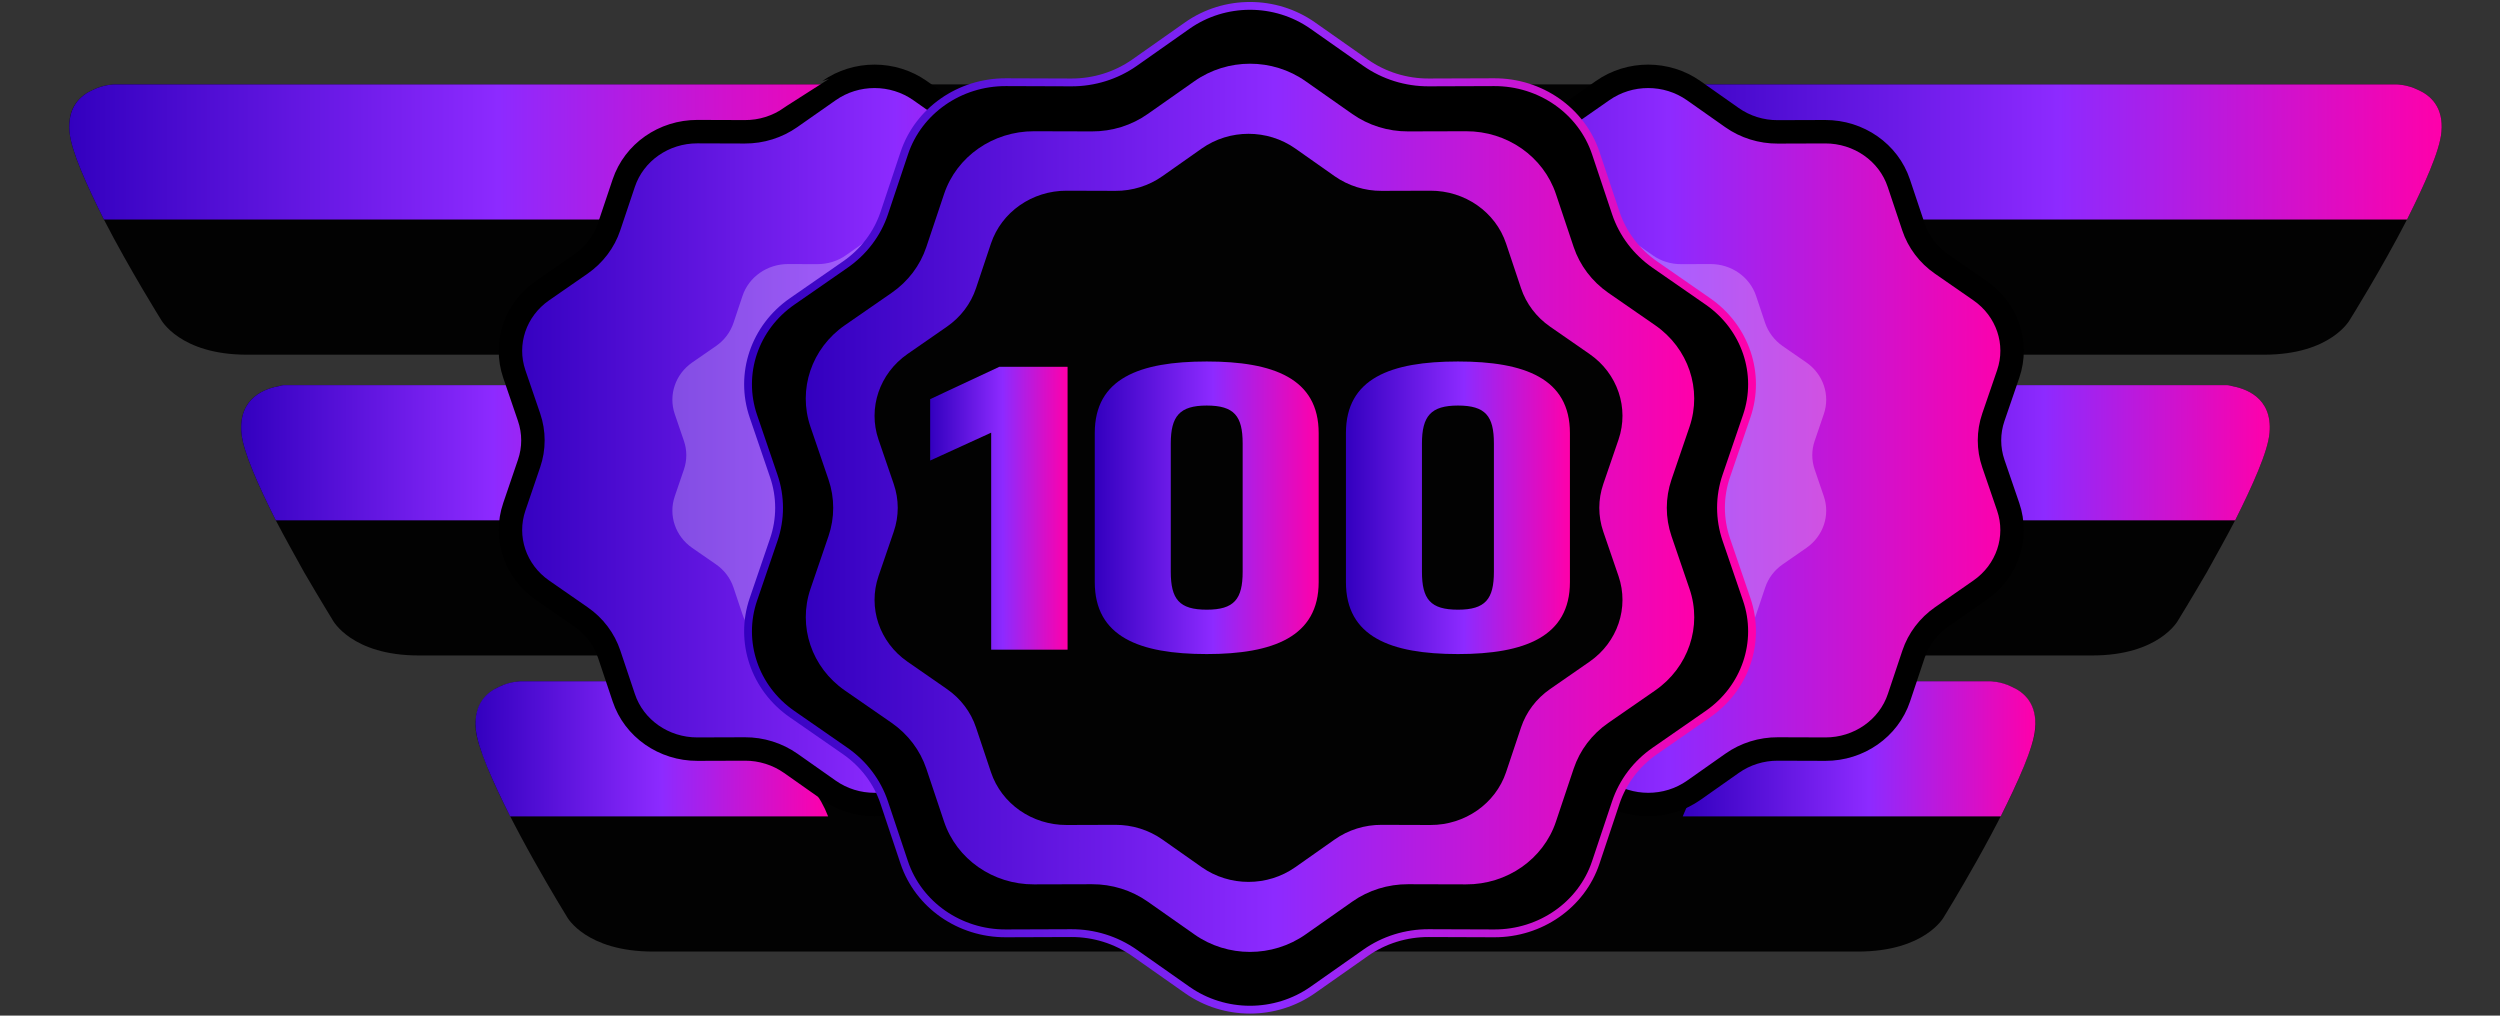 <?xml version="1.0" encoding="utf-8"?>
<!-- Generator: Adobe Illustrator 24.3.0, SVG Export Plug-In . SVG Version: 6.00 Build 0)  -->
<svg version="1.1" xmlns="http://www.w3.org/2000/svg" xmlns:xlink="http://www.w3.org/1999/xlink" x="0px" y="0px" width="32px"
	 height="13px" viewBox="0 0 32 13" enable-background="new 0 0 32 13" xml:space="preserve">
<rect x="0" y="0" width="32" height="13" fill="#333333" stroke="none"/>
<g id="Слой_3">
	<g>
		<path fill="#020202" d="M16,4.54c0,0-11.98,0-12.84,0c-0.86,0-1.1-0.45-1.1-0.45
			S1.66,3.45,1.33,2.81C1.11,2.37,0.91,1.93,0.89,1.69V1.68
			c-0.03-0.31,0.14-0.46,0.3-0.53c0.14-0.07,0.28-0.07,0.28-0.07
			h14.51L16,4.54z"/>
		<path fill="#020202" d="M18.2,8.39c0,0-6.07,0-9.88,0h-2.96
			c-0.86,0-1.1-0.45-1.1-0.45S4.1,7.68,3.89,7.32
			C3.78,7.12,3.65,6.89,3.53,6.66C3.31,6.22,3.11,5.78,3.09,5.54
			c-0.04-0.46,0.32-0.57,0.49-0.6c0.03-0.01,0.05-0.01,0.05-0.01
			h14.55L18.2,8.39z"/>
		<path fill="#020202" d="M16,8.72v3.46H8.36c-0.86,0-1.1-0.44-1.1-0.44
			s-0.78-1.26-1.06-2.02C6.14,9.57,6.1,9.44,6.09,9.34
			C6.04,8.74,6.67,8.72,6.67,8.72H16z"/>
	</g>
	<linearGradient id="SVGID_1_" gradientUnits="userSpaceOnUse" x1="0.887" y1="1.945" x2="11.3" y2="1.945">
		<stop  offset="0" style="stop-color:#3300BF"/>
		<stop  offset="0.528" style="stop-color:#8D2AFF"/>
		<stop  offset="1" style="stop-color:#FF00AA"/>
	</linearGradient>
	<path fill="url(#SVGID_1_)" d="M11.3,1.08c-0.18,0.15-0.32,0.36-0.4,0.6
		l-0.27,0.81c-0.04,0.11-0.09,0.22-0.17,0.32H1.33
		C1.11,2.37,0.91,1.93,0.89,1.69C0.86,1.37,1.03,1.22,1.19,1.15
		c0.14-0.07,0.28-0.07,0.28-0.07H11.3z"/>
	<linearGradient id="SVGID_2_" gradientUnits="userSpaceOnUse" x1="3.087" y1="5.795" x2="9.198" y2="5.795">
		<stop  offset="0" style="stop-color:#3300BF"/>
		<stop  offset="0.528" style="stop-color:#8D2AFF"/>
		<stop  offset="1" style="stop-color:#FF00AA"/>
	</linearGradient>
	<path fill="url(#SVGID_2_)" d="M9.19,6.66H3.53C3.31,6.22,3.11,5.78,3.09,5.54
		c-0.04-0.46,0.32-0.57,0.49-0.6c0.03-0.01,0.05-0.01,0.05-0.01
		H8.79c0,0.1,0.02,0.21,0.06,0.32l0.28,0.82
		C9.19,6.26,9.21,6.46,9.19,6.66z"/>
	<linearGradient id="SVGID_3_" gradientUnits="userSpaceOnUse" x1="6.087" y1="9.585" x2="10.6" y2="9.585">
		<stop  offset="0" style="stop-color:#3300BF"/>
		<stop  offset="0.528" style="stop-color:#8D2AFF"/>
		<stop  offset="1" style="stop-color:#FF00AA"/>
	</linearGradient>
	<path fill="url(#SVGID_3_)" d="M10.6,10.45H6.53c-0.22-0.44-0.42-0.88-0.44-1.12
		C6.06,9.01,6.23,8.86,6.39,8.79c0.14-0.07,0.28-0.07,0.28-0.07
		h2.23C9,8.95,9.16,9.15,9.38,9.31l0.72,0.5
		C10.33,9.97,10.5,10.19,10.6,10.45z"/>
	<g>
		<path fill="#020202" d="M16.14,4.54c0,0,11.98,0,12.84,0c0.86,0,1.1-0.45,1.1-0.45
			s0.4-0.64,0.73-1.28c0.22-0.44,0.42-0.88,0.44-1.12
			c0.03-0.32-0.14-0.47-0.3-0.54c-0.14-0.07-0.28-0.07-0.28-0.07
			H16.16L16.14,4.54z"/>
		<path fill="#020202" d="M13.94,8.39c0,0,6.07,0,9.88,0h2.96
			c0.86,0,1.1-0.45,1.1-0.45s0.16-0.26,0.37-0.62
			c0.11-0.2,0.24-0.43,0.36-0.66c0.22-0.44,0.42-0.88,0.44-1.12
			c0.04-0.46-0.32-0.57-0.49-0.6c-0.03-0.01-0.05-0.01-0.05-0.01
			H13.96L13.94,8.39z"/>
		<path fill="#020202" d="M16.14,8.72v3.46h7.64c0.86,0,1.1-0.44,1.1-0.44
			s0.78-1.26,1.06-2.02c0.06-0.15,0.1-0.28,0.11-0.38
			c0.05-0.6-0.58-0.62-0.58-0.62H16.14z"/>
	</g>
	<linearGradient id="SVGID_4_" gradientUnits="userSpaceOnUse" x1="20.84" y1="1.945" x2="31.253" y2="1.945">
		<stop  offset="0" style="stop-color:#3300BF"/>
		<stop  offset="0.528" style="stop-color:#8D2AFF"/>
		<stop  offset="1" style="stop-color:#FF00AA"/>
	</linearGradient>
	<path fill="url(#SVGID_4_)" d="M20.84,1.08c0.18,0.15,0.32,0.36,0.4,0.6
		l0.27,0.81c0.04,0.11,0.09,0.22,0.17,0.32h9.13
		c0.22-0.44,0.42-0.88,0.44-1.12c0.03-0.32-0.14-0.47-0.3-0.54
		c-0.14-0.07-0.28-0.07-0.28-0.07H20.84z"/>
	<linearGradient id="SVGID_5_" gradientUnits="userSpaceOnUse" x1="22.942" y1="5.795" x2="29.053" y2="5.795">
		<stop  offset="0" style="stop-color:#3300BF"/>
		<stop  offset="0.528" style="stop-color:#8D2AFF"/>
		<stop  offset="1" style="stop-color:#FF00AA"/>
	</linearGradient>
	<path fill="url(#SVGID_5_)" d="M22.95,6.66h5.66c0.22-0.44,0.42-0.88,0.44-1.12
		c0.04-0.46-0.32-0.57-0.49-0.6c-0.03-0.01-0.05-0.01-0.05-0.01
		h-5.16c0,0.1-0.02,0.21-0.06,0.32l-0.28,0.82
		C22.95,6.26,22.93,6.46,22.95,6.66z"/>
	<linearGradient id="SVGID_6_" gradientUnits="userSpaceOnUse" x1="21.539" y1="9.585" x2="26.053" y2="9.585">
		<stop  offset="0" style="stop-color:#3300BF"/>
		<stop  offset="0.528" style="stop-color:#8D2AFF"/>
		<stop  offset="1" style="stop-color:#FF00AA"/>
	</linearGradient>
	<path fill="url(#SVGID_6_)" d="M21.539,10.45h4.07c0.22-0.44,0.42-0.88,0.44-1.12
		c0.03-0.32-0.14-0.47-0.3-0.54c-0.14-0.07-0.28-0.07-0.28-0.07
		h-2.23c-0.1,0.23-0.26,0.43-0.48,0.59l-0.72,0.5
		C21.809,9.97,21.639,10.19,21.539,10.45z"/>
</g>
<g id="Слой_2">
	<linearGradient id="SVGID_7_" gradientUnits="userSpaceOnUse" x1="6.533" y1="5.637" x2="15.855" y2="5.637">
		<stop  offset="0" style="stop-color:#3300BF"/>
		<stop  offset="0.528" style="stop-color:#8D2AFF"/>
		<stop  offset="1" style="stop-color:#FF00AA"/>
	</linearGradient>
	<path fill="url(#SVGID_7_)" stroke="#000000" stroke-width="0.3" stroke-miterlimit="10" d="M10.611,1.16
		c0.347-0.244,0.819-0.244,1.166,0l0.49,0.345
		c0.17,0.12,0.376,0.184,0.586,0.183l0.607-0.002
		c0.43-0.001,0.812,0.265,0.943,0.659l0.186,0.556
		c0.064,0.193,0.191,0.361,0.362,0.479l0.492,0.341
		c0.349,0.242,0.495,0.673,0.36,1.066l-0.19,0.554
		c-0.066,0.192-0.066,0.4,0,0.593l0.19,0.554
		c0.134,0.393-0.011,0.824-0.36,1.066l-0.492,0.341
		c-0.171,0.119-0.298,0.287-0.362,0.479l-0.186,0.556
		c-0.132,0.394-0.513,0.66-0.943,0.659l-0.607-0.002
		c-0.211-0.001-0.416,0.063-0.586,0.183l-0.49,0.345
		c-0.347,0.244-0.819,0.244-1.166,0l-0.49-0.345
		C9.951,9.651,9.745,9.586,9.535,9.587L8.927,9.589
		c-0.43,0.001-0.812-0.265-0.943-0.659L7.798,8.375
		c-0.064-0.193-0.191-0.361-0.362-0.479L6.943,7.554
		C6.594,7.312,6.449,6.881,6.583,6.488L6.772,5.933
		c0.066-0.192,0.066-0.4,0-0.593L6.583,4.787
		c-0.134-0.393,0.011-0.824,0.36-1.066l0.492-0.341
		c0.171-0.119,0.298-0.287,0.362-0.479L7.984,2.344
		c0.132-0.394,0.513-0.66,0.943-0.659l0.607,0.002
		c0.211,0.001,0.416-0.064,0.586-0.183C10.121,1.504,10.611,1.16,10.611,1.16z"/>
	<path opacity="0.25" fill="#FFFFFF" d="M11.13,3.055c0.215-0.151,0.507-0.151,0.722,0
		l0.303,0.213c0.105,0.074,0.232,0.114,0.363,0.113l0.376-0.001
		c0.266-0.001,0.503,0.164,0.584,0.408l0.115,0.344
		c0.04,0.119,0.119,0.223,0.224,0.297l0.305,0.211
		c0.216,0.15,0.306,0.417,0.223,0.66l-0.117,0.343
		c-0.041,0.119-0.041,0.248,0,0.367l0.117,0.343
		c0.083,0.243-0.007,0.51-0.223,0.66L13.818,7.224
		c-0.106,0.073-0.184,0.177-0.224,0.297l-0.115,0.344
		c-0.081,0.244-0.318,0.409-0.584,0.408l-0.376-0.001
		c-0.13-0-0.258,0.039-0.363,0.113L11.852,8.598
		c-0.215,0.151-0.507,0.151-0.722,0l-0.303-0.213
		c-0.105-0.074-0.232-0.114-0.363-0.113l-0.376,0.001
		c-0.266,0.001-0.503-0.164-0.584-0.408l-0.115-0.344
		C9.349,7.401,9.271,7.297,9.165,7.224L8.86,7.013
		C8.644,6.863,8.554,6.596,8.637,6.353L8.754,6.01
		c0.041-0.119,0.041-0.248,0-0.367L8.637,5.3
		C8.554,5.057,8.644,4.79,8.86,4.64L9.165,4.429
		c0.106-0.073,0.184-0.177,0.224-0.297l0.115-0.344
		c0.081-0.244,0.318-0.409,0.584-0.408l0.376,0.001
		c0.13,0,0.258-0.039,0.363-0.113C10.827,3.268,11.13,3.055,11.13,3.055z"
		/>
	<linearGradient id="SVGID_8_" gradientUnits="userSpaceOnUse" x1="16.436" y1="5.637" x2="25.757" y2="5.637">
		<stop  offset="0" style="stop-color:#3300BF"/>
		<stop  offset="0.528" style="stop-color:#8D2AFF"/>
		<stop  offset="1" style="stop-color:#FF00AA"/>
	</linearGradient>
	<path fill="url(#SVGID_8_)" stroke="#000000" stroke-width="0.3" stroke-miterlimit="10" d="M20.513,1.16
		c0.347-0.244,0.819-0.244,1.166,0l0.49,0.345
		c0.17,0.12,0.376,0.184,0.586,0.183l0.607-0.002
		c0.43-0.001,0.812,0.265,0.943,0.659l0.186,0.556
		c0.064,0.193,0.191,0.361,0.362,0.479l0.492,0.341
		c0.349,0.242,0.495,0.673,0.36,1.066l-0.19,0.554
		c-0.066,0.192-0.066,0.4,0,0.593l0.19,0.554
		c0.134,0.393-0.011,0.824-0.36,1.066L24.855,7.895
		c-0.171,0.119-0.298,0.287-0.362,0.479l-0.186,0.556
		c-0.132,0.394-0.513,0.66-0.943,0.659l-0.607-0.002
		c-0.211-0.001-0.416,0.063-0.586,0.183l-0.49,0.345
		c-0.347,0.244-0.819,0.244-1.166,0L20.023,9.77
		C19.853,9.651,19.648,9.586,19.437,9.587L18.83,9.589
		c-0.43,0.001-0.812-0.265-0.943-0.659l-0.186-0.556
		c-0.064-0.193-0.191-0.361-0.362-0.479L16.845,7.554
		c-0.349-0.242-0.495-0.673-0.36-1.066l0.19-0.554
		c0.066-0.192,0.066-0.4,0-0.593l-0.19-0.554
		c-0.134-0.393,0.011-0.824,0.36-1.066l0.492-0.341
		c0.171-0.119,0.298-0.287,0.362-0.479l0.186-0.556
		c0.132-0.394,0.513-0.66,0.943-0.659l0.607,0.002
		c0.211,0.001,0.416-0.064,0.586-0.183C20.023,1.504,20.513,1.16,20.513,1.16z"/>
	<path opacity="0.25" fill="#FFFFFF" d="M20.13,3.055c0.215-0.151,0.507-0.151,0.722,0
		l0.303,0.213c0.105,0.074,0.232,0.114,0.363,0.113l0.376-0.001
		c0.266-0.001,0.503,0.164,0.584,0.408l0.115,0.344
		c0.04,0.119,0.119,0.223,0.224,0.297l0.305,0.211
		c0.216,0.15,0.306,0.417,0.223,0.66l-0.117,0.343
		c-0.041,0.119-0.041,0.248,0,0.367l0.117,0.343
		c0.083,0.243-0.007,0.51-0.223,0.66L22.818,7.224
		c-0.106,0.073-0.184,0.177-0.224,0.297l-0.115,0.344
		c-0.081,0.244-0.318,0.409-0.584,0.408l-0.376-0.001
		c-0.13-0-0.258,0.039-0.363,0.113L20.852,8.598
		c-0.215,0.151-0.507,0.151-0.722,0l-0.303-0.213
		c-0.105-0.074-0.232-0.114-0.363-0.113l-0.376,0.001
		c-0.266,0.001-0.503-0.164-0.584-0.408l-0.115-0.344
		c-0.04-0.119-0.119-0.223-0.224-0.297l-0.305-0.211
		c-0.216-0.15-0.306-0.417-0.223-0.66l0.117-0.343
		c0.041-0.119,0.041-0.248,0-0.367L17.637,5.3
		C17.554,5.057,17.644,4.79,17.86,4.64l0.305-0.211
		c0.106-0.073,0.184-0.177,0.224-0.297l0.115-0.344
		c0.081-0.244,0.318-0.409,0.584-0.408l0.376,0.001
		c0.13,0,0.258-0.039,0.363-0.113C19.827,3.268,20.13,3.055,20.13,3.055z"
		/>
	<linearGradient id="SVGID_9_" gradientUnits="userSpaceOnUse" x1="9.525" y1="6.5" x2="22.475" y2="6.5">
		<stop  offset="0" style="stop-color:#3300BF"/>
		<stop  offset="0.528" style="stop-color:#8D2AFF"/>
		<stop  offset="1" style="stop-color:#FF00AA"/>
	</linearGradient>
	<path stroke="url(#SVGID_9_)" stroke-width="0.1" stroke-miterlimit="10" d="M15.196,0.328
		c0.479-0.337,1.129-0.337,1.608,0l0.676,0.475
		c0.235,0.165,0.518,0.253,0.808,0.252l0.837-0.003
		c0.593-0.002,1.119,0.365,1.301,0.908l0.256,0.766
		c0.089,0.266,0.264,0.497,0.5,0.661l0.679,0.471
		c0.481,0.333,0.682,0.928,0.497,1.469l-0.261,0.764
		c-0.091,0.265-0.091,0.552,0,0.817l0.261,0.764
		c0.185,0.541-0.016,1.136-0.497,1.469l-0.679,0.471
		c-0.236,0.163-0.411,0.395-0.5,0.661l-0.256,0.766
		c-0.181,0.543-0.708,0.91-1.301,0.908l-0.837-0.003
		c-0.291-0.001-0.574,0.087-0.808,0.252l-0.676,0.475
		c-0.479,0.337-1.129,0.337-1.608,0l-0.676-0.475
		c-0.235-0.165-0.518-0.253-0.808-0.252l-0.837,0.003
		c-0.593,0.002-1.119-0.365-1.301-0.908l-0.256-0.766
		c-0.089-0.266-0.264-0.497-0.5-0.661l-0.679-0.471
		C9.659,8.809,9.458,8.214,9.643,7.673l0.261-0.764
		c0.091-0.265,0.091-0.552,0-0.817L9.643,5.327
		c-0.185-0.542,0.016-1.136,0.497-1.469l0.679-0.471
		c0.236-0.163,0.411-0.395,0.5-0.661l0.256-0.766
		c0.181-0.543,0.708-0.91,1.301-0.908l0.837,0.003
		c0.291,0.001,0.574-0.088,0.808-0.252C14.521,0.803,15.196,0.328,15.196,0.328z"
		/>
	<linearGradient id="SVGID_10_" gradientUnits="userSpaceOnUse" x1="10.315" y1="6.5" x2="21.685" y2="6.5">
		<stop  offset="0" style="stop-color:#3300BF"/>
		<stop  offset="0.528" style="stop-color:#8D2AFF"/>
		<stop  offset="1" style="stop-color:#FF00AA"/>
	</linearGradient>
	<path fill="url(#SVGID_10_)" d="M15.289,1.039c0.424-0.298,0.999-0.298,1.422,0l0.598,0.42
		c0.208,0.146,0.458,0.224,0.715,0.223l0.741-0.002
		c0.525-0.002,0.99,0.323,1.151,0.804l0.227,0.678
		c0.079,0.235,0.234,0.44,0.442,0.585l0.601,0.416
		c0.426,0.295,0.603,0.821,0.44,1.3l-0.231,0.676
		c-0.08,0.235-0.08,0.488,0,0.723l0.231,0.676
		c0.164,0.479-0.014,1.005-0.44,1.3l-0.601,0.416
		c-0.209,0.145-0.363,0.349-0.442,0.585l-0.227,0.678
		c-0.16,0.48-0.626,0.805-1.151,0.803l-0.741-0.002
		c-0.257-0.001-0.508,0.077-0.715,0.223l-0.598,0.42
		c-0.424,0.298-0.999,0.298-1.422,0l-0.598-0.42
		c-0.208-0.146-0.458-0.224-0.715-0.223L13.235,11.32
		c-0.525,0.002-0.99-0.323-1.151-0.803l-0.227-0.678
		c-0.079-0.235-0.234-0.44-0.442-0.585l-0.601-0.416
		c-0.426-0.295-0.603-0.821-0.44-1.3l0.231-0.676
		c0.08-0.235,0.08-0.488,0-0.723l-0.231-0.676
		c-0.164-0.479,0.014-1.005,0.44-1.3l0.601-0.416
		c0.209-0.145,0.363-0.349,0.442-0.585l0.227-0.678
		c0.16-0.48,0.626-0.805,1.151-0.804l0.741,0.002
		c0.257,0.001,0.508-0.077,0.715-0.223C14.691,1.459,15.289,1.039,15.289,1.039z"/>
	<path fill="#020202" d="M15.382,1.901c0.357-0.251,0.841-0.251,1.198,0l0.503,0.354
		c0.175,0.123,0.386,0.189,0.602,0.188l0.624-0.002
		c0.442-0.001,0.834,0.272,0.969,0.677l0.191,0.571
		c0.066,0.198,0.197,0.371,0.372,0.492l0.506,0.351
		c0.358,0.248,0.508,0.691,0.37,1.095l-0.195,0.569
		c-0.068,0.198-0.068,0.411,0,0.609l0.195,0.569
		c0.138,0.403-0.012,0.846-0.37,1.095l-0.506,0.351
		c-0.176,0.122-0.306,0.294-0.372,0.492l-0.191,0.571
		c-0.135,0.404-0.527,0.678-0.969,0.677l-0.624-0.002
		c-0.217-0.001-0.428,0.065-0.602,0.188l-0.503,0.354
		c-0.357,0.251-0.841,0.251-1.198,0l-0.503-0.354
		c-0.175-0.123-0.386-0.189-0.602-0.188l-0.624,0.002
		c-0.442,0.001-0.834-0.272-0.969-0.677l-0.191-0.571
		c-0.066-0.198-0.197-0.371-0.372-0.492l-0.506-0.351
		c-0.358-0.248-0.508-0.691-0.37-1.095l0.195-0.569
		c0.068-0.198,0.068-0.411,0-0.609l-0.195-0.569
		c-0.138-0.403,0.012-0.846,0.37-1.095l0.506-0.351
		c0.176-0.122,0.306-0.294,0.372-0.492l0.191-0.571
		c0.135-0.404,0.527-0.678,0.969-0.677l0.624,0.002
		c0.217,0.001,0.428-0.065,0.602-0.188C14.879,2.255,15.382,1.901,15.382,1.901z"/>
	<g>
		<linearGradient id="SVGID_11_" gradientUnits="userSpaceOnUse" x1="11.906" y1="6.505" x2="13.665" y2="6.505">
			<stop  offset="0" style="stop-color:#3300BF"/>
			<stop  offset="0.528" style="stop-color:#8D2AFF"/>
			<stop  offset="1" style="stop-color:#FF00AA"/>
		</linearGradient>
		<path fill="url(#SVGID_11_)" d="M13.665,4.695v3.621h-0.978v-2.778l-0.781,0.357V5.109
			l0.885-0.414H13.665z"/>
		<linearGradient id="SVGID_12_" gradientUnits="userSpaceOnUse" x1="14.013" y1="6.5" x2="16.879" y2="6.5">
			<stop  offset="0" style="stop-color:#3300BF"/>
			<stop  offset="0.528" style="stop-color:#8D2AFF"/>
			<stop  offset="1" style="stop-color:#FF00AA"/>
		</linearGradient>
		<path fill="url(#SVGID_12_)" d="M14.013,7.451V5.543c0-0.698,0.569-0.916,1.433-0.916
			c0.854,0,1.433,0.217,1.433,0.916V7.451c0,0.698-0.58,0.921-1.433,0.921
			C14.582,8.372,14.013,8.15,14.013,7.451z M15.906,7.318V5.677
			c0-0.352-0.108-0.486-0.46-0.486c-0.346,0-0.46,0.135-0.46,0.486V7.318
			c0,0.352,0.108,0.486,0.46,0.486C15.798,7.804,15.906,7.669,15.906,7.318z"/>
		<linearGradient id="SVGID_13_" gradientUnits="userSpaceOnUse" x1="17.228" y1="6.5" x2="20.094" y2="6.5">
			<stop  offset="0" style="stop-color:#3300BF"/>
			<stop  offset="0.528" style="stop-color:#8D2AFF"/>
			<stop  offset="1" style="stop-color:#FF00AA"/>
		</linearGradient>
		<path fill="url(#SVGID_13_)" d="M17.228,7.451V5.543c0-0.698,0.569-0.916,1.434-0.916
			c0.854,0,1.433,0.217,1.433,0.916V7.451c0,0.698-0.579,0.921-1.433,0.921
			C17.797,8.372,17.228,8.15,17.228,7.451z M19.122,7.318V5.677
			c0-0.352-0.108-0.486-0.46-0.486c-0.347,0-0.461,0.135-0.461,0.486V7.318
			c0,0.352,0.108,0.486,0.461,0.486C19.013,7.804,19.122,7.669,19.122,7.318z"/>
	</g>
</g>
</svg>
